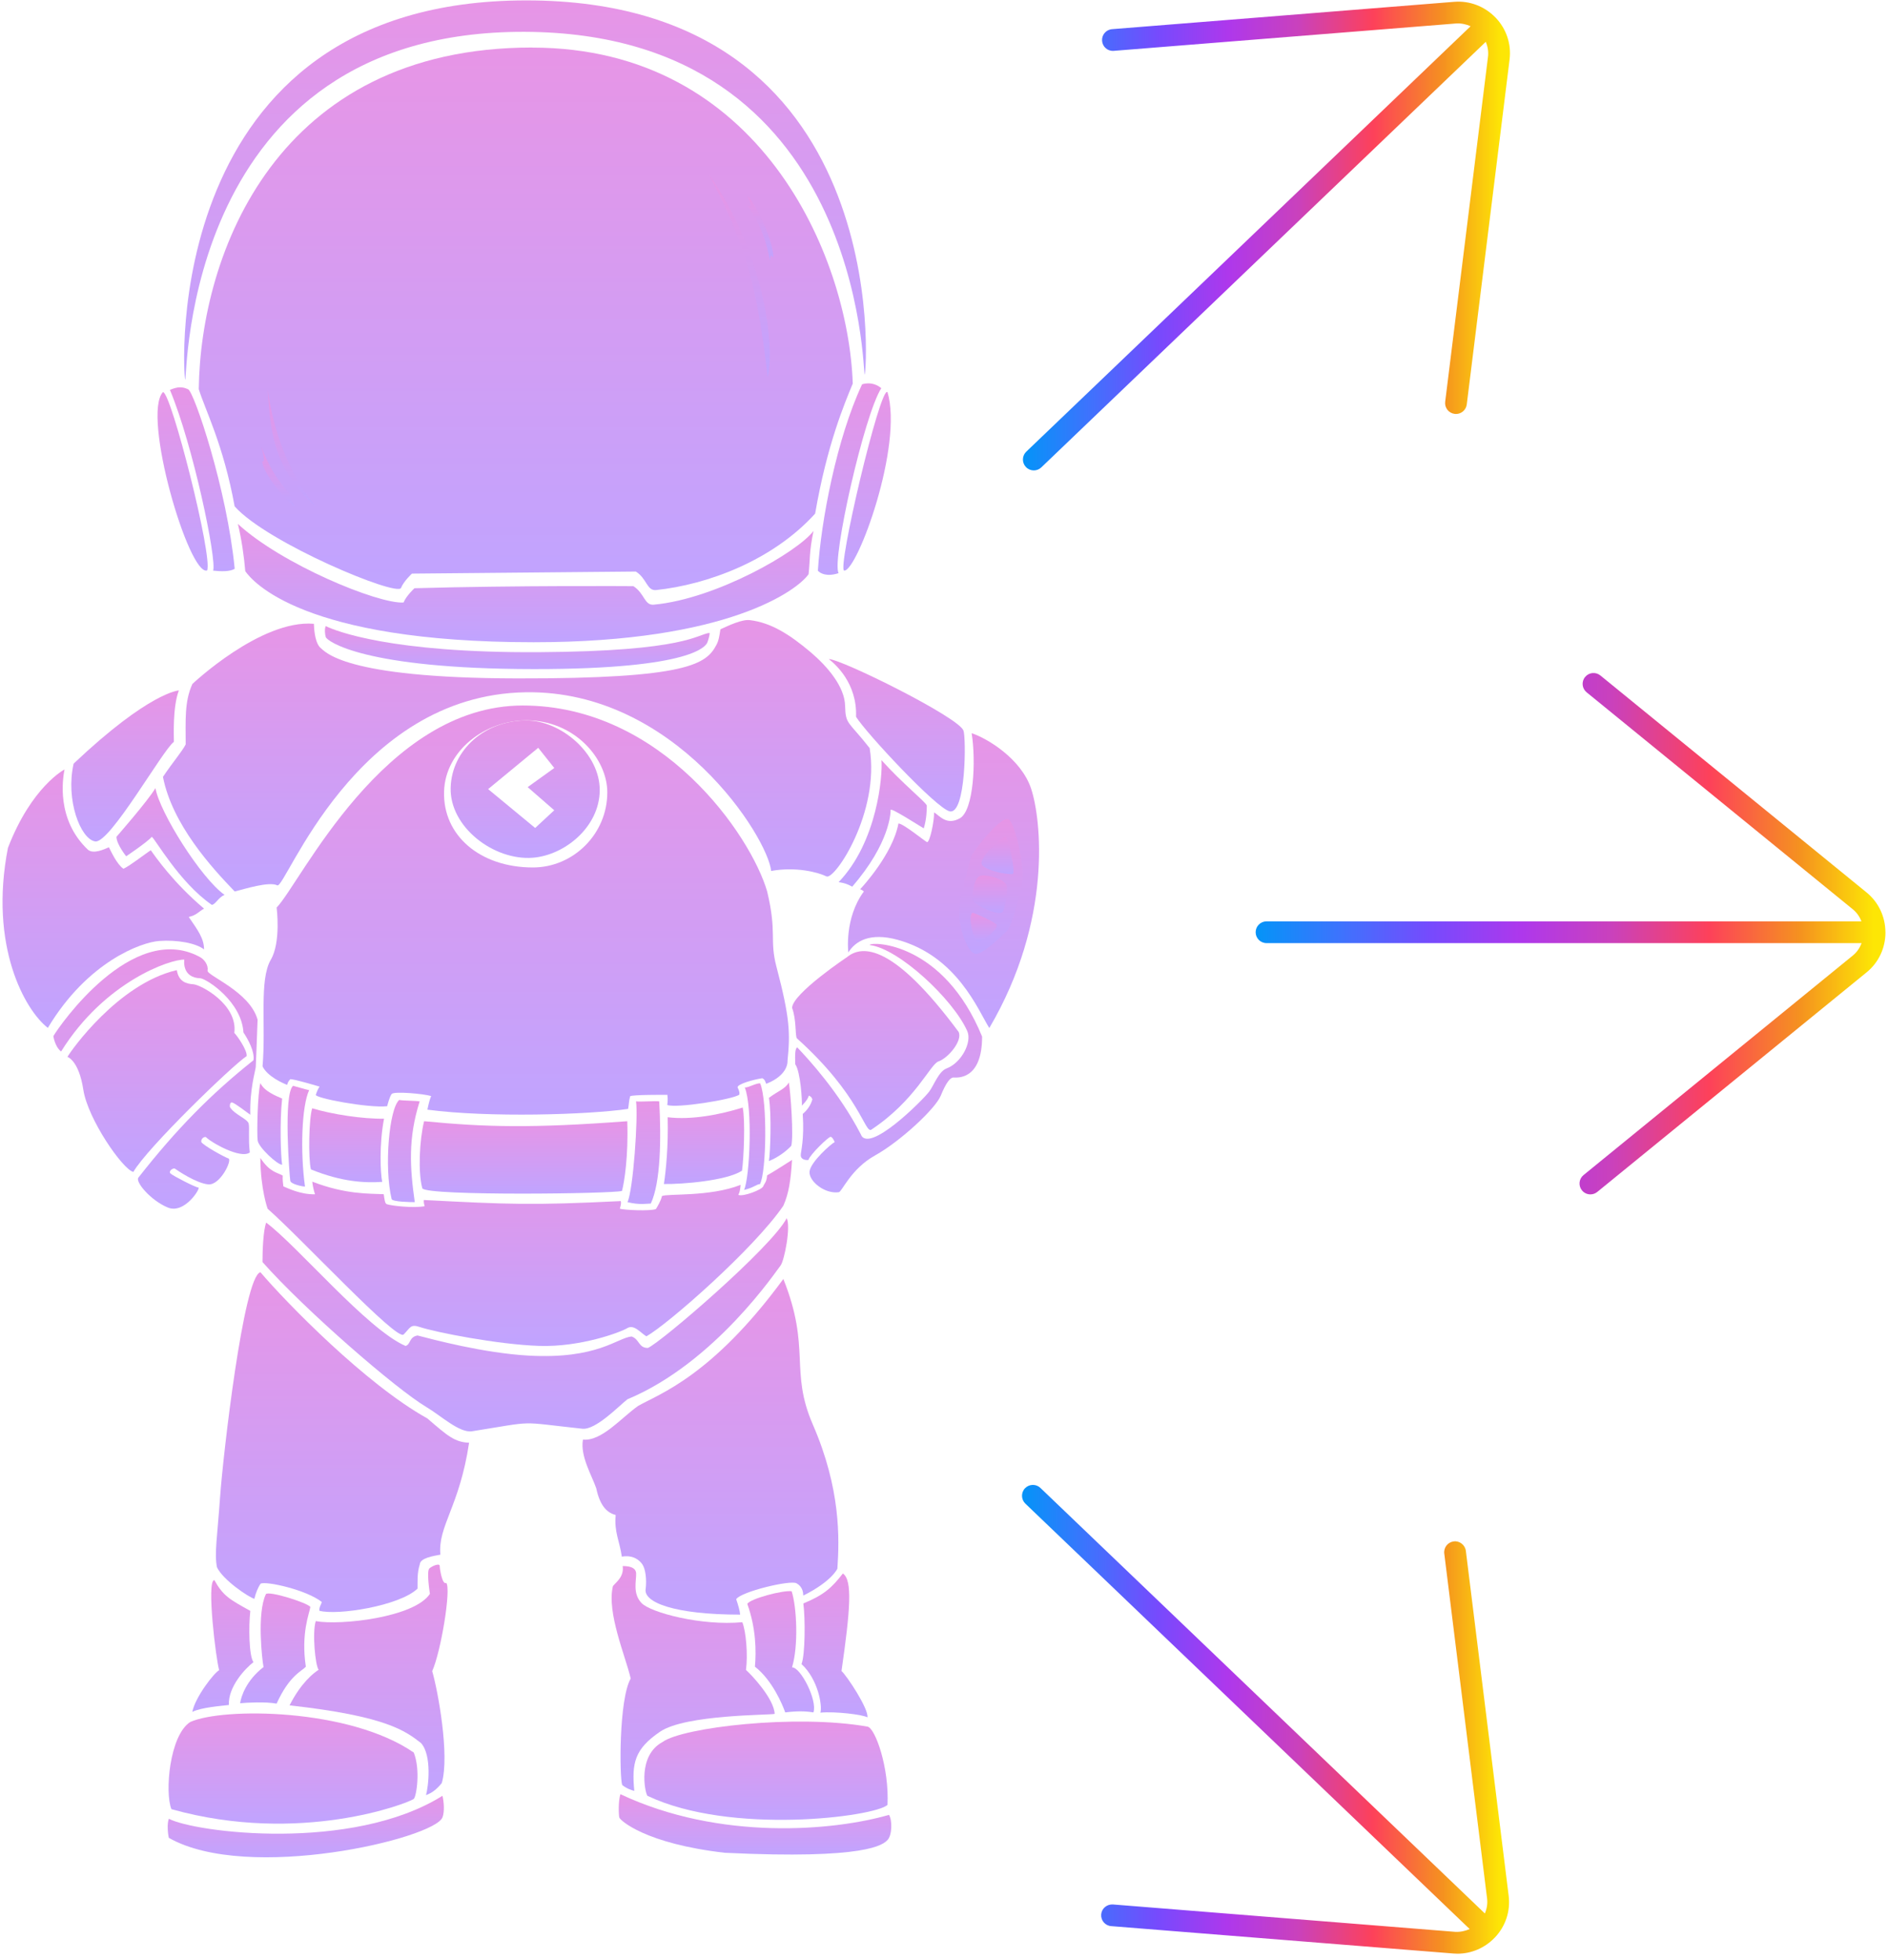 <svg width="236" height="245" viewBox="0 0 236 245" fill="none" xmlns="http://www.w3.org/2000/svg">
<path d="M235.682 116.515C235.682 116.506 235.677 116.498 235.677 116.489C235.663 114.564 234.815 112.766 233.333 111.552L200.045 84.42C199.464 83.95 198.609 84.03 198.134 84.617C197.658 85.198 197.746 86.053 198.33 86.529L231.615 113.658C232.104 114.059 232.457 114.579 232.684 115.155H158.315C157.564 115.155 156.956 115.763 156.956 116.515C156.956 117.266 157.564 117.874 158.315 117.874H232.701C232.475 118.469 232.117 119.006 231.615 119.415L197.942 146.865C197.358 147.34 197.271 148.195 197.746 148.777C198.014 149.109 198.407 149.279 198.8 149.279C199.102 149.279 199.405 149.178 199.657 148.973L233.33 121.523C234.824 120.31 235.682 118.491 235.682 116.536L235.68 116.522L235.682 116.515Z" fill="url(#paint0_linear_5637_3250)"/>
<path d="M129.224 58.793C129.561 58.793 129.901 58.668 130.164 58.416L185.721 5.229C185.969 5.815 186.081 6.451 186 7.095L180.649 50.213C180.556 50.959 181.084 51.636 181.83 51.729C181.886 51.737 181.944 51.74 182 51.74C182.674 51.74 183.261 51.235 183.346 50.547L188.698 7.433C188.937 5.518 188.299 3.611 186.951 2.201C186.947 2.197 186.942 2.195 186.938 2.191L186.935 2.185C186.93 2.18 186.922 2.178 186.916 2.173C185.57 0.784 183.697 0.078 181.806 0.226L139.006 3.646C138.258 3.704 137.7 4.36 137.761 5.109C137.82 5.858 138.468 6.421 139.224 6.354L182.021 2.934C182.649 2.896 183.263 3.025 183.825 3.28L128.284 56.451C127.742 56.971 127.724 57.832 128.242 58.373C128.51 58.652 128.865 58.793 129.224 58.793Z" fill="url(#paint1_linear_5637_3250)"/>
<path d="M183.232 193.833C183.139 193.087 182.433 192.55 181.717 192.651C180.971 192.744 180.442 193.421 180.535 194.167L185.887 237.29C185.968 237.932 185.856 238.566 185.608 239.152L130.05 185.965C129.509 185.447 128.649 185.468 128.128 186.007C127.611 186.549 127.629 187.409 128.171 187.93L183.71 241.099C183.147 241.352 182.534 241.481 181.91 241.449L139.111 238.026C138.36 237.986 137.707 238.522 137.648 239.271C137.587 240.02 138.145 240.676 138.893 240.735L181.698 244.157C181.863 244.171 182.027 244.179 182.192 244.179C183.928 244.179 185.588 243.469 186.821 242.195C186.821 242.196 186.821 242.195 186.821 242.195C186.827 242.189 186.835 242.185 186.84 242.179C188.189 240.769 188.823 238.865 188.584 236.953L183.232 193.833Z" fill="url(#paint2_linear_5637_3250)"/>
<path d="M14.557 104.593C14.557 105.501 15.771 107.022 15.771 107.022C15.771 107.022 18.419 105.243 18.974 104.593C19.309 104.708 22.435 110.32 26.48 113.093C26.967 113.026 27.293 112.147 28.076 111.85C25.141 109.785 19.93 101.495 19.433 98.502C18.439 100.157 14.557 104.583 14.557 104.583V104.593Z" fill="url(#paint3_linear_5637_3250)"/>
<path d="M110.182 95.003C112.859 97.977 115.593 100.119 115.851 100.673C115.851 101.256 115.823 102.385 115.469 103.532C114.953 103.236 111.329 100.893 111.329 101.228C111.329 101.562 111.262 105.349 106.529 110.818C106.061 110.579 105.707 110.378 104.827 110.254C109.684 105.196 110.344 96.896 110.182 95.003Z" fill="url(#paint4_linear_5637_3250)"/>
<path d="M8.065 96.161C7.836 97.337 7.014 102.442 10.991 106.2C11.689 106.783 13.018 106.152 13.611 105.894C13.841 106.305 14.567 107.988 15.428 108.581C16.221 108.237 18.296 106.602 18.851 106.267C19.415 107.061 21.662 110.321 25.505 113.562C24.731 114.021 24.568 114.375 23.593 114.605C24.693 116.211 25.505 117.272 25.505 118.659C24.482 117.865 22.14 117.444 19.893 117.607C17.646 117.769 10.934 120.198 5.981 128.469C3.132 126.269 -1.4 118.257 0.99 105.98C3.944 98.302 8.065 96.17 8.065 96.17V96.161Z" fill="url(#paint5_linear_5637_3250)"/>
<path d="M22.358 86.292C21.565 88.396 21.737 91.981 21.737 92.718C20.37 93.683 13.734 105.463 11.898 105.167C10.062 104.87 8.179 99.984 9.202 95.443C18.696 86.465 22.358 86.292 22.358 86.292Z" fill="url(#paint6_linear_5637_3250)"/>
<path d="M120.431 91.303C120.775 92.174 120.756 101.888 118.7 101.4C117.017 100.999 108.326 91.686 107.006 89.592C107.159 85.375 104.406 83.004 103.603 82.373C105.142 82.373 119.752 89.592 120.431 91.303Z" fill="url(#paint7_linear_5637_3250)"/>
<path d="M24.022 85.546C23.046 87.717 23.209 90.059 23.209 93.043C22.759 93.932 21.622 95.223 20.369 97.097C21.536 103.063 26.488 108.465 29.338 111.42C30.562 111.114 33.64 110.138 34.663 110.655C35.687 111.171 44.292 86.856 65.719 86.522C84.412 86.235 96 104.708 96.392 108.857C99.519 108.293 102.282 109.029 103.305 109.536C104.328 110.043 110.017 101.524 108.707 93.502C106.03 90.088 105.695 90.605 105.638 88.214C105.581 85.824 103.458 83.319 101.316 81.502C98.754 79.341 96.402 77.811 93.715 77.505C92.73 77.4 91.133 78.156 90.053 78.653C89.919 79.504 89.843 80.068 89.546 80.613C88.293 82.965 86.075 84.829 64.658 84.791C42.762 84.753 40.611 81.426 39.941 80.852C39.31 80.049 39.263 78.49 39.234 77.964C32.579 77.4 24.012 85.518 24.012 85.518L24.022 85.546Z" fill="url(#paint8_linear_5637_3250)"/>
<path d="M121.435 91.629C123.376 92.26 127.65 94.822 128.893 98.58C130.136 102.338 131.618 114.949 123.663 128.488C122.295 126.327 119.656 119.5 112.179 117.454C108.737 116.517 106.921 117.626 106.041 119.041C106.041 119.041 105.506 114.777 107.982 111.421C107.982 111.421 107.839 111.258 107.523 111.134C107.781 110.876 111.615 106.707 112.304 102.921C112.897 102.921 115.516 105.072 115.861 105.244C116.205 105.416 116.798 102.605 116.759 101.534C117.41 101.898 118.299 103.236 120.001 102.261C121.703 101.276 122.018 95.109 121.454 91.629H121.435Z" fill="url(#paint9_linear_5637_3250)"/>
<path d="M8.428 132.101C8.829 131.365 14.767 122.941 22.101 121.249C22.33 122.674 23.267 122.961 24.175 123.018C25.084 123.075 29.75 125.523 29.291 129.099C29.692 129.5 30.935 131.317 30.83 131.996C29.014 133.191 18.352 143.508 16.67 146.472C15.36 146.185 10.99 139.903 10.416 136.203C9.852 132.512 8.428 132.092 8.428 132.092V132.101Z" fill="url(#paint10_linear_5637_3250)"/>
<path d="M6.67 129.5C7.464 128.133 16.509 115.177 24.865 119.547C25.602 119.891 26.061 120.685 25.946 121.306C25.831 121.928 31.233 123.926 32.199 127.445C32.142 129.032 31.998 132.962 31.97 133.344C31.931 133.87 31.204 136.059 31.291 139.329C30.727 138.928 29.388 137.886 29.015 137.79C28.805 137.742 28.7 138.039 28.738 138.354C29.273 139.301 30.975 139.836 31.09 140.458C31.204 141.079 31.023 142.284 31.224 144.043C30.048 144.904 26.299 142.733 25.735 142.112C25.487 142.054 25.104 142.322 25.162 142.733C25.449 143.192 28.049 144.617 28.556 144.789C29.063 144.961 27.533 148.145 26.051 148.03C24.569 147.916 22.121 146.252 21.892 146.08C21.662 145.908 21.012 146.376 21.308 146.663C21.605 146.95 24.454 148.422 24.798 148.422C25.143 148.422 23.096 151.778 20.993 150.927C18.889 150.076 16.872 147.724 17.302 147.179C22.073 141.098 26.395 136.719 31.683 132.512C31.855 131.432 31.004 129.892 30.43 129.041C30.201 125.236 25.994 122.444 25.085 122.272C22.666 122.215 23.039 119.939 23.039 119.939C21.318 119.872 13.086 122.664 7.636 131.422C6.842 130.801 6.67 129.491 6.67 129.491V129.5Z" fill="url(#paint11_linear_5637_3250)"/>
<path d="M108.708 118.093C109.062 117.654 117.944 117.778 122.763 129.557C122.763 135.074 119.579 134.673 119.178 134.673C118.776 134.673 118.269 135.294 117.591 136.948C116.912 138.603 112.475 142.695 109.406 144.397C106.337 146.099 105.256 148.948 104.855 149.005C103.095 149.263 101.078 147.619 101.193 146.424C101.307 145.229 103.937 142.915 104.338 142.743C104.338 142.743 104.09 142.131 103.841 142.083C103.593 142.035 101.25 144.301 101.049 144.98C100.562 145.028 100.112 144.846 100.093 144.416C100.074 143.986 100.562 142.504 100.342 139.224C100.849 138.794 101.327 138.201 101.547 137.398C101.422 137.054 101.307 137.054 101.107 136.929C101.002 137.245 100.896 137.503 100.237 138.191C100.275 137.637 100.084 133.994 99.405 133.009C99.367 131.69 99.386 131.126 99.644 130.896C101.059 132.378 104.864 136.499 107.589 141.748C108.526 144.349 115.42 137.426 116.156 136.423C116.759 135.61 117.332 133.908 118.327 133.535C120.163 132.847 121.53 130.265 120.908 128.869C119.14 124.892 112.341 118.543 108.708 118.113V118.093Z" fill="url(#paint12_linear_5637_3250)"/>
<path d="M105.992 119.528C107.808 118.19 111.585 117.874 119.817 128.956C120.372 130.036 118.536 132.235 117.303 132.666C116.27 133.019 114.444 137.523 108.908 141.194C108.086 141.663 107.531 136.892 99.605 129.768C99.375 129.386 99.566 127.445 99.012 125.973C99.031 124.185 106.001 119.538 106.001 119.538L105.992 119.528Z" fill="url(#paint13_linear_5637_3250)"/>
<path d="M32.552 135.371C33.03 136.394 34.493 136.967 35.267 137.302C34.952 140.199 35.095 144.54 35.267 145.563C34.751 145.649 32.322 143.412 32.208 142.551C32.093 141.691 32.198 136.585 32.552 135.371Z" fill="url(#paint14_linear_5637_3250)"/>
<path d="M39.017 138.517C41.493 139.273 45.375 139.865 48.004 139.818C47.383 143.04 47.555 146.664 47.775 147.715C45.623 147.859 42.745 147.734 38.864 146.157C38.519 144.789 38.615 139.712 39.026 138.517H39.017Z" fill="url(#paint15_linear_5637_3250)"/>
<path d="M53.013 140.134C60.634 140.87 66.438 141.032 78.408 140.134C78.561 144.503 78.035 147.792 77.749 148.844C76.725 149.207 53.415 149.494 52.793 148.528C52.239 146.559 52.43 142.476 53.013 140.134Z" fill="url(#paint16_linear_5637_3250)"/>
<path d="M83.458 139.635C86.374 140.008 90.055 139.31 92.838 138.421C93.172 140.046 92.971 144.827 92.751 146.319C90.82 147.571 85.303 148.021 82.989 147.982C83.238 146.319 83.553 143.288 83.458 139.635Z" fill="url(#paint17_linear_5637_3250)"/>
<path d="M96.115 137.216C97.234 136.365 98.2 136.078 98.601 135.285C98.821 136.422 99.223 142.073 98.907 143.211C98.257 143.909 97.234 144.664 96.115 145.114C96.287 144.158 96.459 139.195 96.115 137.216Z" fill="url(#paint18_linear_5637_3250)"/>
<path d="M97.063 120.858C96.154 117.387 97.149 116.66 95.896 111.421C93.85 104.393 82.74 88.177 65.338 88.177C47.936 88.177 37.562 110.388 34.579 113.429C34.579 113.429 35.143 117.75 33.852 119.949C32.37 122.483 33.259 128.134 32.819 133.278C33.431 134.54 35.315 135.362 35.889 135.592C35.975 135.324 36.003 135.19 36.29 134.875C36.778 134.875 39.388 135.64 39.952 135.812C39.77 136.032 39.608 136.443 39.484 136.806C39.139 137.208 46.033 138.518 48.395 138.259C48.395 138.259 48.691 137.045 48.969 136.72C49.313 136.376 52.946 136.701 53.893 136.988C53.711 137.437 53.596 137.858 53.424 138.69C61.026 139.703 73.532 139.33 78.513 138.594C78.609 138.135 78.609 137.542 78.772 137.007C79.183 136.816 82.73 136.835 83.418 136.835C83.495 137.361 83.457 137.686 83.409 138.107C84.556 138.537 91.507 137.428 92.406 136.825C92.531 136.51 92.196 135.907 92.196 135.907C92.177 135.477 94.204 134.923 95.284 134.76C95.676 134.942 95.657 135.267 95.781 135.458C98.612 134.349 98.439 132.599 98.439 132.599C98.784 129.128 98.755 127.293 97.072 120.886L97.063 120.858ZM75.913 99.039C75.913 104.221 71.677 108.418 66.609 108.418C59.993 108.418 55.327 104.403 55.509 98.895C55.671 93.847 60.595 90.041 65.816 90.032C71.763 90.032 75.913 94.774 75.913 99.039Z" fill="url(#paint19_linear_5637_3250)"/>
<path d="M99.004 144.962C98.85 147.524 98.592 149.178 97.923 150.689C94.299 156.015 83.533 165.48 80.799 167.02C80.072 166.59 79.259 165.48 78.408 165.997C77.557 166.513 72.566 168.387 67.384 168.215C62.202 168.043 54.409 166.503 52.459 165.853C51.292 165.461 51.311 165.939 50.451 166.79C49.59 167.641 37.715 154.819 33.45 151.071C33.45 151.071 32.571 148.643 32.542 144.723C33.766 146.558 34.636 146.511 35.343 146.931C35.305 147.438 35.382 147.954 35.42 148.279C35.774 148.404 37.504 149.322 39.378 149.264C39.225 148.834 39.072 148.117 39.034 147.687C43.222 149.303 46.157 149.169 47.965 149.255C48.051 149.79 48.098 150.412 48.337 150.498C48.883 150.708 51.722 151.014 53.08 150.756C52.937 150.23 52.975 150.211 52.984 149.981C63.444 150.517 66.389 150.67 77.595 150.115C77.681 150.421 77.576 150.679 77.481 151.062C77.911 151.234 81.267 151.396 81.994 151.11C82.156 150.832 82.644 150.039 82.74 149.494C83.332 149.15 88.715 149.618 92.578 148.088C92.521 148.71 92.463 149.025 92.291 149.341C92.884 149.599 95.227 148.7 95.399 148.279C95.571 147.859 95.829 147.754 95.886 146.903C96.403 146.644 99.004 144.971 99.004 144.971V144.962Z" fill="url(#paint20_linear_5637_3250)"/>
<path d="M33.279 152.81C37.257 155.794 45.919 166.177 50.7 168.223C51.379 167.994 51.102 167.114 52.192 166.913C54.123 167.411 60.443 169.113 66.075 169.428C74.69 169.906 77.128 167.219 78.944 167.038C79.958 167.382 79.795 168.472 80.981 168.472C82.463 167.908 96.442 155.918 98.335 152.256C98.88 153.279 98.039 157.61 97.561 158.184C97.082 158.758 89.414 170.308 78.428 174.888C77.386 175.7 74.47 178.75 72.796 178.569C64.449 177.67 67.232 177.584 59.018 178.884C57.441 179.133 55.136 176.953 53.32 175.872C49.553 173.645 38.155 163.768 32.81 157.735C32.81 156.253 32.906 153.805 33.27 152.82L33.279 152.81Z" fill="url(#paint21_linear_5637_3250)"/>
<path d="M26.795 197.491C27.913 199.499 28.745 199.919 31.289 201.334C31.069 203.266 31.116 206.947 31.681 207.741C30.657 208.534 28.497 210.819 28.611 213.095C27.617 213.219 25.236 213.382 24.041 213.955C24.385 212.139 26.747 209.089 27.397 208.744C27.024 207.607 25.772 197.491 26.795 197.491Z" fill="url(#paint22_linear_5637_3250)"/>
<path d="M39.463 202.615C42.533 203.18 51.807 202.157 53.739 199.202C53.739 199.202 53.28 196.362 53.681 196.018C54.083 195.674 54.962 195.358 54.962 195.703C54.962 196.047 55.278 198.15 55.785 197.835C56.406 198.571 55.135 206.373 54.025 208.869C54.704 211.154 56.244 219.386 55.221 222.857C54.58 223.631 54.045 224.071 53.251 224.358C53.538 223.392 54.025 219.386 52.62 217.847C50.669 216.336 48.279 214.481 36.193 213.143C37.656 210.284 39.186 209.117 39.827 208.696C39.406 208.142 39.023 204.069 39.463 202.635V202.615Z" fill="url(#paint23_linear_5637_3250)"/>
<path d="M33.22 199.261C33.468 198.744 38.507 200.341 38.794 200.848C38.679 201.642 37.599 204.118 38.23 208.315C37.714 208.88 36.174 209.396 34.577 212.924C33.239 212.675 30.896 212.79 30.017 212.876C30.131 212.025 30.801 209.998 32.942 208.354C32.77 207.503 32.091 201.642 33.229 199.261H33.22Z" fill="url(#paint24_linear_5637_3250)"/>
<path d="M100.417 200.407C103.008 199.336 103.983 198.437 105.36 196.659C106.575 197.5 106.297 201.134 105.188 208.85C105.829 209.404 108.602 213.583 108.429 214.644C107.875 214.3 104.414 213.879 102.549 214.051C102.807 213.2 102.272 209.901 100.188 207.98C100.656 206.832 100.666 202.205 100.417 200.407Z" fill="url(#paint25_linear_5637_3250)"/>
<path d="M92.788 202.751C93.247 203.86 93.505 206.805 93.247 208.717C93.888 209.272 96.747 212.283 96.833 214.205C96.316 214.377 85.703 214.263 82.51 216.433C79.316 218.603 78.953 220.372 79.287 223.834C78.991 223.748 78.36 223.575 77.777 223.097C77.433 222.199 77.346 212.389 78.838 209.788C78.197 207.015 75.807 201.517 76.62 198.228C77.05 197.712 78.025 197.043 77.834 195.733C78.303 195.733 79.479 195.761 79.517 196.651C79.555 197.549 79.048 199.165 80.196 200.36C81.343 201.556 87.711 203.229 92.779 202.751H92.788Z" fill="url(#paint26_linear_5637_3250)"/>
<path d="M93.42 200.456C93.764 199.816 97.866 198.726 98.956 198.879C99.606 200.896 99.816 205.744 99.004 208.392C100.065 208.354 102.197 212.494 101.681 214.024C100.667 213.852 99.587 213.842 98.153 214.024C97.828 213.087 96.537 209.989 94.366 208.306C94.538 206.432 94.51 203.497 93.41 200.456H93.42Z" fill="url(#paint27_linear_5637_3250)"/>
<path d="M108.442 215.802C109.398 215.974 111.167 220.917 110.937 225.583C109.35 227.065 91.346 229.408 80.924 224.445C80.59 223.967 79.691 219.406 82.817 217.724C85.284 215.897 99.473 214.215 108.451 215.802H108.442Z" fill="url(#paint28_linear_5637_3250)"/>
<path d="M111.128 226.835C111.549 227.505 111.511 229.359 110.956 229.952C110.402 230.545 108.441 232.429 90.609 231.568C80.665 230.43 77.501 227.505 77.415 227.16C77.329 226.816 77.271 225.143 77.549 224.244C89.988 230.105 104.254 228.824 111.128 226.826V226.835Z" fill="url(#paint29_linear_5637_3250)"/>
<path d="M23.792 215.217C27.855 213.391 43.66 213.477 51.721 219.042C52.572 221.174 52.065 224.501 51.721 224.836C51.042 225.352 37.551 230.63 21.43 226.117C20.579 224.071 21.182 216.862 23.792 215.217Z" fill="url(#paint30_linear_5637_3250)"/>
<path d="M55.308 224.445C55.48 225.143 55.595 226.434 55.308 227.141C54.323 229.78 31.003 235.326 21.107 229.704C20.992 229.273 20.848 227.935 21.107 227.313C24.291 229.015 43.958 231.549 55.308 224.445Z" fill="url(#paint31_linear_5637_3250)"/>
<path d="M32.552 159.006C35.736 162.754 45.718 173.014 53.416 177.278C55.987 179.496 56.838 180.242 58.636 180.319C57.441 188.331 54.716 190.721 55.05 194.307C54.113 194.479 52.536 194.737 52.478 195.502C52.115 196.649 52.211 197.701 52.192 198.552C49.925 200.723 42.133 201.937 39.915 201.315C39.886 200.866 40.125 200.579 40.23 200.225C38.299 198.695 33.26 197.586 32.581 197.931C32.246 198.39 31.95 199.154 31.797 199.824C31.128 199.652 27.886 197.5 27.122 195.884C26.777 194.183 27.169 192.012 27.514 187.059C27.858 182.116 30.449 159.417 32.562 159.006H32.552Z" fill="url(#paint32_linear_5637_3250)"/>
<path d="M97.922 159.858C101.393 168.559 98.677 171.303 101.603 178.043C105.103 186.085 104.931 192.309 104.673 196.057C104.673 196.057 103.994 197.635 100.408 199.423C100.389 199.184 100.427 198.371 99.557 197.883C98.773 197.453 92.616 198.935 92.023 199.872C92.281 200.637 92.472 201.287 92.52 201.803C84.288 201.803 80.367 200.264 80.712 198.562C80.846 197.453 80.702 196.105 80.291 195.512C79.985 195.072 79.22 194.298 77.728 194.556C77.47 192.682 76.744 191.439 76.963 189.355C76.026 189.096 75.042 188.418 74.535 186.027C74.019 184.488 72.489 181.973 72.871 179.927C75.214 180.157 77.662 177.192 79.775 175.71C82.356 174.238 88.982 172.039 97.922 159.848V159.858Z" fill="url(#paint33_linear_5637_3250)"/>
<path d="M65.815 90.04C60.614 90.04 56.464 93.721 56.331 98.454C56.197 103.368 61.733 107.585 66.609 107.202C70.606 106.887 74.927 103.349 74.966 98.798C75.013 94.18 70.109 90.049 65.815 90.049V90.04ZM69.286 101.265L66.896 103.483L61.016 98.626L67.278 93.463L69.286 95.987L65.959 98.377L69.286 101.274V101.265Z" fill="url(#paint34_linear_5637_3250)"/>
<path d="M110.936 49.004C112.925 55.658 107.188 71.32 105.534 71.32C104.568 71.32 110.028 48.153 110.936 49.004Z" fill="url(#paint35_linear_5637_3250)"/>
<path d="M107.753 48.037C107.753 48.037 109.015 47.55 110.163 48.516C108.04 51.795 103.948 69.876 104.818 71.635C103.384 72.113 102.542 71.683 102.236 71.329C102.619 65.133 104.579 54.836 107.753 48.047V48.037Z" fill="url(#paint36_linear_5637_3250)"/>
<path d="M51.809 73.519C51.809 73.519 50.786 74.456 50.441 75.307C47.229 75.489 35.172 70.507 29.731 65.478C30.2 67.352 30.525 69.723 30.659 71.387C31.51 72.601 37.734 80.269 66.696 80.269C91.03 80.269 99.702 73.748 101.069 71.769C101.28 69.933 101.127 69.044 101.691 66.357C99.731 68.968 89.51 74.867 81.707 75.575C80.55 75.68 80.57 74.15 79.174 73.261C79.174 73.261 64.64 73.156 51.799 73.519H51.809Z" fill="url(#paint37_linear_5637_3250)"/>
<path d="M23.153 47.464C22.895 47.301 19.739 0.049 65.787 0.049C111.835 0.049 108.336 46.661 108.087 46.823C107.829 46.986 108.01 4.151 65.606 3.979C22.818 3.807 23.411 47.636 23.153 47.474V47.464Z" fill="url(#paint38_linear_5637_3250)"/>
<path d="M20.371 49.002C21.394 49.002 26.624 69.636 25.888 71.3C23.612 72.026 17.694 51.861 20.371 49.002Z" fill="url(#paint39_linear_5637_3250)"/>
<path d="M21.23 48.736C22.224 48.306 22.817 48.325 23.524 48.659C24.27 49.013 28.372 61.127 29.338 71.09C28.735 71.463 27.607 71.425 26.641 71.32C27.119 70.01 24.155 55.696 21.239 48.726L21.23 48.736Z" fill="url(#paint40_linear_5637_3250)"/>
<path d="M66.524 5.939C34.541 5.939 25.066 31.755 24.846 48.631C25.601 51.136 27.924 55.553 29.33 63.288C33.394 67.868 49.677 74.618 50.126 73.481C50.47 72.63 51.493 71.693 51.493 71.693L79.48 71.434C80.876 72.314 80.847 73.863 82.013 73.748C88.41 73.07 96.547 70.086 101.892 64.197C103.383 55.553 105.573 50.419 106.596 47.942C106.041 31.936 94.921 5.949 66.524 5.949V5.939Z" fill="url(#paint41_linear_5637_3250)"/>
<path d="M88.391 80.364C88.219 80.603 87.014 83.644 66.706 83.625C45.393 83.606 40.871 80.116 40.718 79.619C40.622 79.322 40.545 78.596 40.718 78.251C41.913 78.844 48.807 81.626 67.384 81.512C85.857 81.397 87.081 79.274 88.706 79.102C88.697 79.647 88.391 80.364 88.391 80.364Z" fill="url(#paint42_linear_5637_3250)"/>
<path d="M88.601 21.802C93.324 30.598 94.739 36.545 95.963 47.139C96.938 43.038 95.37 31.325 88.601 21.802Z" fill="url(#paint43_linear_5637_3250)"/>
<path d="M93.429 25.655C95.781 28.925 96.173 32.396 96.259 32.577C96.259 31.526 96.536 32.071 96.641 32.204C96.842 31.134 95.188 26.468 93.448 24.498C94.012 25.798 93.84 25.989 93.429 25.655Z" fill="url(#paint44_linear_5637_3250)"/>
<path d="M36.692 62.198C33.794 59.397 32.8 56.05 32.676 55.888C33.23 57.685 32.905 57.762 32.781 57.647C32.781 58.737 34.818 61.701 36.883 63.336C36.099 62.16 36.233 61.94 36.701 62.189L36.692 62.198Z" fill="url(#paint45_linear_5637_3250)"/>
<path d="M33.46 48.658C33.814 53.114 33.814 58.401 39.512 63.345C39.512 63.345 34.77 58.325 33.46 48.658Z" fill="url(#paint46_linear_5637_3250)"/>
<path d="M121.454 106.916C122.21 105.644 125.068 102.135 125.996 102.374C126.923 102.613 128.004 108.561 127.851 109.765C127.698 110.97 126.57 115.674 125.853 116.363C125.135 117.051 122.649 119.528 121.808 119.193C120.967 118.858 119.934 116.391 119.877 114.03C119.838 112.328 121.445 106.907 121.445 106.907L121.454 106.916Z" fill="url(#paint47_linear_5637_3250)"/>
<path d="M122.792 108.149C122.065 107.442 125.335 104.459 125.708 104.631C126.081 104.803 126.97 109.077 126.597 109.23C126.301 109.344 123.662 109 122.782 108.149H122.792Z" fill="url(#paint48_linear_5637_3250)"/>
<path d="M121.54 114.087C121.655 114.01 124.399 115.244 124.571 115.578C124.839 116.104 122.879 117.644 122.314 117.73C121.75 117.816 120.909 114.517 121.549 114.087H121.54Z" fill="url(#paint49_linear_5637_3250)"/>
<path d="M122.323 109.574C122.849 109.116 125.402 109.794 125.765 110.54C126.1 111.229 125.603 113.609 125.325 113.963C124.857 114.566 121.663 113.055 121.596 112.491C121.529 111.927 121.635 110.177 122.323 109.574Z" fill="url(#paint50_linear_5637_3250)"/>
<path d="M36.634 135.706C36.988 135.802 38.212 136.165 38.642 136.251C37.705 138.259 37.523 143.996 38.125 148.299C37.733 148.299 36.376 147.983 36.29 147.601C36.203 147.218 35.381 136.777 36.634 135.706Z" fill="url(#paint51_linear_5637_3250)"/>
<path d="M49.906 137.474C50.26 137.57 52.038 137.57 52.459 137.656C50.996 142.265 51.235 145.946 51.847 150.248C51.455 150.248 49.036 150.229 48.95 149.856C47.993 145.831 48.653 138.545 49.906 137.474Z" fill="url(#paint52_linear_5637_3250)"/>
<path d="M79.507 137.647C79.861 137.742 81.974 137.57 82.404 137.656C82.663 142.265 82.586 147.791 81.353 150.421C80.961 150.421 79.957 150.631 78.436 150.249C79.154 148.709 79.775 139.683 79.507 137.637V137.647Z" fill="url(#paint53_linear_5637_3250)"/>
<path d="M93.095 135.907C93.449 136.003 94.596 135.315 95.026 135.41C95.944 137.628 95.801 146.511 94.998 147.993C94.606 147.993 94.166 148.461 93.009 148.72C93.726 147.18 94.108 138.422 93.095 135.907Z" fill="url(#paint54_linear_5637_3250)"/>
<defs>
<linearGradient id="paint0_linear_5637_3250" x1="156.956" y1="116.697" x2="235.682" y2="116.697" gradientUnits="userSpaceOnUse">
<stop stop-color="#0494F8"/>
<stop offset="0.138" stop-color="#3F72FD"/>
<stop offset="0.279" stop-color="#774AFD"/>
<stop offset="0.421" stop-color="#AE38EC"/>
<stop offset="0.566" stop-color="#CA41BC"/>
<stop offset="0.72" stop-color="#FD415A"/>
<stop offset="0.865" stop-color="#F5921F"/>
<stop offset="0.981" stop-color="#FDE605"/>
</linearGradient>
<linearGradient id="paint1_linear_5637_3250" x1="127.865" y1="29.5" x2="188.747" y2="29.5" gradientUnits="userSpaceOnUse">
<stop stop-color="#0494F8"/>
<stop offset="0.138" stop-color="#3F72FD"/>
<stop offset="0.279" stop-color="#774AFD"/>
<stop offset="0.421" stop-color="#AE38EC"/>
<stop offset="0.566" stop-color="#CA41BC"/>
<stop offset="0.72" stop-color="#FD415A"/>
<stop offset="0.865" stop-color="#F5921F"/>
<stop offset="0.981" stop-color="#FDE605"/>
</linearGradient>
<linearGradient id="paint2_linear_5637_3250" x1="127.752" y1="214.884" x2="188.634" y2="214.884" gradientUnits="userSpaceOnUse">
<stop stop-color="#0494F8"/>
<stop offset="0.138" stop-color="#3F72FD"/>
<stop offset="0.279" stop-color="#774AFD"/>
<stop offset="0.421" stop-color="#AE38EC"/>
<stop offset="0.566" stop-color="#CA41BC"/>
<stop offset="0.72" stop-color="#FD415A"/>
<stop offset="0.865" stop-color="#F5921F"/>
<stop offset="0.981" stop-color="#FDE605"/>
</linearGradient>
<linearGradient id="paint3_linear_5637_3250" x1="21.317" y1="98.502" x2="21.317" y2="113.093" gradientUnits="userSpaceOnUse">
<stop stop-color="#E795E6"/>
<stop offset="1" stop-color="#C0A4FF"/>
</linearGradient>
<linearGradient id="paint4_linear_5637_3250" x1="110.339" y1="95.003" x2="110.339" y2="110.818" gradientUnits="userSpaceOnUse">
<stop stop-color="#E795E6"/>
<stop offset="1" stop-color="#C0A4FF"/>
</linearGradient>
<linearGradient id="paint5_linear_5637_3250" x1="12.911" y1="96.161" x2="12.911" y2="128.469" gradientUnits="userSpaceOnUse">
<stop stop-color="#E795E6"/>
<stop offset="1" stop-color="#C0A4FF"/>
</linearGradient>
<linearGradient id="paint6_linear_5637_3250" x1="15.636" y1="86.292" x2="15.636" y2="105.172" gradientUnits="userSpaceOnUse">
<stop stop-color="#E795E6"/>
<stop offset="1" stop-color="#C0A4FF"/>
</linearGradient>
<linearGradient id="paint7_linear_5637_3250" x1="112.1" y1="82.373" x2="112.1" y2="101.418" gradientUnits="userSpaceOnUse">
<stop stop-color="#E795E6"/>
<stop offset="1" stop-color="#C0A4FF"/>
</linearGradient>
<linearGradient id="paint8_linear_5637_3250" x1="64.635" y1="77.496" x2="64.635" y2="111.42" gradientUnits="userSpaceOnUse">
<stop stop-color="#E795E6"/>
<stop offset="1" stop-color="#C0A4FF"/>
</linearGradient>
<linearGradient id="paint9_linear_5637_3250" x1="117.937" y1="91.629" x2="117.937" y2="128.488" gradientUnits="userSpaceOnUse">
<stop stop-color="#E795E6"/>
<stop offset="1" stop-color="#C0A4FF"/>
</linearGradient>
<linearGradient id="paint10_linear_5637_3250" x1="19.632" y1="121.249" x2="19.632" y2="146.472" gradientUnits="userSpaceOnUse">
<stop stop-color="#E795E6"/>
<stop offset="1" stop-color="#C0A4FF"/>
</linearGradient>
<linearGradient id="paint11_linear_5637_3250" x1="19.434" y1="118.651" x2="19.434" y2="151.066" gradientUnits="userSpaceOnUse">
<stop stop-color="#E795E6"/>
<stop offset="1" stop-color="#C0A4FF"/>
</linearGradient>
<linearGradient id="paint12_linear_5637_3250" x1="111.076" y1="117.971" x2="111.076" y2="149.032" gradientUnits="userSpaceOnUse">
<stop stop-color="#E795E6"/>
<stop offset="1" stop-color="#C0A4FF"/>
</linearGradient>
<linearGradient id="paint13_linear_5637_3250" x1="109.465" y1="118.872" x2="109.465" y2="141.226" gradientUnits="userSpaceOnUse">
<stop stop-color="#E795E6"/>
<stop offset="1" stop-color="#C0A4FF"/>
</linearGradient>
<linearGradient id="paint14_linear_5637_3250" x1="33.715" y1="135.371" x2="33.715" y2="145.565" gradientUnits="userSpaceOnUse">
<stop stop-color="#E795E6"/>
<stop offset="1" stop-color="#C0A4FF"/>
</linearGradient>
<linearGradient id="paint15_linear_5637_3250" x1="43.329" y1="138.517" x2="43.329" y2="147.76" gradientUnits="userSpaceOnUse">
<stop stop-color="#E795E6"/>
<stop offset="1" stop-color="#C0A4FF"/>
</linearGradient>
<linearGradient id="paint16_linear_5637_3250" x1="65.449" y1="140.134" x2="65.449" y2="149.185" gradientUnits="userSpaceOnUse">
<stop stop-color="#E795E6"/>
<stop offset="1" stop-color="#C0A4FF"/>
</linearGradient>
<linearGradient id="paint17_linear_5637_3250" x1="88.002" y1="138.421" x2="88.002" y2="147.985" gradientUnits="userSpaceOnUse">
<stop stop-color="#E795E6"/>
<stop offset="1" stop-color="#C0A4FF"/>
</linearGradient>
<linearGradient id="paint18_linear_5637_3250" x1="97.57" y1="135.285" x2="97.57" y2="145.114" gradientUnits="userSpaceOnUse">
<stop stop-color="#E795E6"/>
<stop offset="1" stop-color="#C0A4FF"/>
</linearGradient>
<linearGradient id="paint19_linear_5637_3250" x1="65.717" y1="88.177" x2="65.717" y2="139.31" gradientUnits="userSpaceOnUse">
<stop stop-color="#E795E6"/>
<stop offset="1" stop-color="#C0A4FF"/>
</linearGradient>
<linearGradient id="paint20_linear_5637_3250" x1="65.773" y1="144.723" x2="65.773" y2="168.226" gradientUnits="userSpaceOnUse">
<stop stop-color="#E795E6"/>
<stop offset="1" stop-color="#C0A4FF"/>
</linearGradient>
<linearGradient id="paint21_linear_5637_3250" x1="65.661" y1="152.256" x2="65.661" y2="178.904" gradientUnits="userSpaceOnUse">
<stop stop-color="#E795E6"/>
<stop offset="1" stop-color="#C0A4FF"/>
</linearGradient>
<linearGradient id="paint22_linear_5637_3250" x1="27.861" y1="197.491" x2="27.861" y2="213.955" gradientUnits="userSpaceOnUse">
<stop stop-color="#E795E6"/>
<stop offset="1" stop-color="#C0A4FF"/>
</linearGradient>
<linearGradient id="paint23_linear_5637_3250" x1="46.071" y1="195.554" x2="46.071" y2="224.358" gradientUnits="userSpaceOnUse">
<stop stop-color="#E795E6"/>
<stop offset="1" stop-color="#C0A4FF"/>
</linearGradient>
<linearGradient id="paint24_linear_5637_3250" x1="34.405" y1="199.159" x2="34.405" y2="212.924" gradientUnits="userSpaceOnUse">
<stop stop-color="#E795E6"/>
<stop offset="1" stop-color="#C0A4FF"/>
</linearGradient>
<linearGradient id="paint25_linear_5637_3250" x1="104.312" y1="196.659" x2="104.312" y2="214.644" gradientUnits="userSpaceOnUse">
<stop stop-color="#E795E6"/>
<stop offset="1" stop-color="#C0A4FF"/>
</linearGradient>
<linearGradient id="paint26_linear_5637_3250" x1="86.643" y1="195.733" x2="86.643" y2="223.834" gradientUnits="userSpaceOnUse">
<stop stop-color="#E795E6"/>
<stop offset="1" stop-color="#C0A4FF"/>
</linearGradient>
<linearGradient id="paint27_linear_5637_3250" x1="97.585" y1="198.864" x2="97.585" y2="214.024" gradientUnits="userSpaceOnUse">
<stop stop-color="#E795E6"/>
<stop offset="1" stop-color="#C0A4FF"/>
</linearGradient>
<linearGradient id="paint28_linear_5637_3250" x1="95.751" y1="215.169" x2="95.751" y2="227.451" gradientUnits="userSpaceOnUse">
<stop stop-color="#E795E6"/>
<stop offset="1" stop-color="#C0A4FF"/>
</linearGradient>
<linearGradient id="paint29_linear_5637_3250" x1="94.378" y1="224.244" x2="94.378" y2="231.79" gradientUnits="userSpaceOnUse">
<stop stop-color="#E795E6"/>
<stop offset="1" stop-color="#C0A4FF"/>
</linearGradient>
<linearGradient id="paint30_linear_5637_3250" x1="36.629" y1="214.155" x2="36.629" y2="227.929" gradientUnits="userSpaceOnUse">
<stop stop-color="#E795E6"/>
<stop offset="1" stop-color="#C0A4FF"/>
</linearGradient>
<linearGradient id="paint31_linear_5637_3250" x1="38.222" y1="224.445" x2="38.222" y2="232.132" gradientUnits="userSpaceOnUse">
<stop stop-color="#E795E6"/>
<stop offset="1" stop-color="#C0A4FF"/>
</linearGradient>
<linearGradient id="paint32_linear_5637_3250" x1="42.812" y1="159.006" x2="42.812" y2="201.478" gradientUnits="userSpaceOnUse">
<stop stop-color="#E795E6"/>
<stop offset="1" stop-color="#C0A4FF"/>
</linearGradient>
<linearGradient id="paint33_linear_5637_3250" x1="88.802" y1="159.848" x2="88.802" y2="201.803" gradientUnits="userSpaceOnUse">
<stop stop-color="#E795E6"/>
<stop offset="1" stop-color="#C0A4FF"/>
</linearGradient>
<linearGradient id="paint34_linear_5637_3250" x1="65.647" y1="90.04" x2="65.647" y2="107.226" gradientUnits="userSpaceOnUse">
<stop stop-color="#E795E6"/>
<stop offset="1" stop-color="#C0A4FF"/>
</linearGradient>
<linearGradient id="paint35_linear_5637_3250" x1="108.385" y1="48.981" x2="108.385" y2="71.32" gradientUnits="userSpaceOnUse">
<stop stop-color="#E795E6"/>
<stop offset="1" stop-color="#C0A4FF"/>
</linearGradient>
<linearGradient id="paint36_linear_5637_3250" x1="106.2" y1="47.914" x2="106.2" y2="71.847" gradientUnits="userSpaceOnUse">
<stop stop-color="#E795E6"/>
<stop offset="1" stop-color="#C0A4FF"/>
</linearGradient>
<linearGradient id="paint37_linear_5637_3250" x1="65.711" y1="65.478" x2="65.711" y2="80.269" gradientUnits="userSpaceOnUse">
<stop stop-color="#E795E6"/>
<stop offset="1" stop-color="#C0A4FF"/>
</linearGradient>
<linearGradient id="paint38_linear_5637_3250" x1="65.628" y1="0.049" x2="65.628" y2="47.474" gradientUnits="userSpaceOnUse">
<stop stop-color="#E795E6"/>
<stop offset="1" stop-color="#C0A4FF"/>
</linearGradient>
<linearGradient id="paint39_linear_5637_3250" x1="22.824" y1="49.002" x2="22.824" y2="71.319" gradientUnits="userSpaceOnUse">
<stop stop-color="#E795E6"/>
<stop offset="1" stop-color="#C0A4FF"/>
</linearGradient>
<linearGradient id="paint40_linear_5637_3250" x1="25.284" y1="48.41" x2="25.284" y2="71.392" gradientUnits="userSpaceOnUse">
<stop stop-color="#E795E6"/>
<stop offset="1" stop-color="#C0A4FF"/>
</linearGradient>
<linearGradient id="paint41_linear_5637_3250" x1="65.721" y1="5.939" x2="65.721" y2="73.754" gradientUnits="userSpaceOnUse">
<stop stop-color="#E795E6"/>
<stop offset="1" stop-color="#C0A4FF"/>
</linearGradient>
<linearGradient id="paint42_linear_5637_3250" x1="64.661" y1="78.251" x2="64.661" y2="83.625" gradientUnits="userSpaceOnUse">
<stop stop-color="#E795E6"/>
<stop offset="1" stop-color="#C0A4FF"/>
</linearGradient>
<linearGradient id="paint43_linear_5637_3250" x1="92.414" y1="21.802" x2="92.414" y2="47.139" gradientUnits="userSpaceOnUse">
<stop stop-color="#E795E6"/>
<stop offset="1" stop-color="#C0A4FF"/>
</linearGradient>
<linearGradient id="paint44_linear_5637_3250" x1="95.043" y1="24.498" x2="95.043" y2="32.577" gradientUnits="userSpaceOnUse">
<stop stop-color="#E795E6"/>
<stop offset="1" stop-color="#C0A4FF"/>
</linearGradient>
<linearGradient id="paint45_linear_5637_3250" x1="34.779" y1="55.888" x2="34.779" y2="63.336" gradientUnits="userSpaceOnUse">
<stop stop-color="#E795E6"/>
<stop offset="1" stop-color="#C0A4FF"/>
</linearGradient>
<linearGradient id="paint46_linear_5637_3250" x1="36.486" y1="48.658" x2="36.486" y2="63.345" gradientUnits="userSpaceOnUse">
<stop stop-color="#E795E6"/>
<stop offset="1" stop-color="#C0A4FF"/>
</linearGradient>
<linearGradient id="paint47_linear_5637_3250" x1="123.871" y1="102.363" x2="123.871" y2="119.224" gradientUnits="userSpaceOnUse">
<stop stop-color="#E795E6"/>
<stop offset="1" stop-color="#C0A4FF"/>
</linearGradient>
<linearGradient id="paint48_linear_5637_3250" x1="124.686" y1="104.624" x2="124.686" y2="109.251" gradientUnits="userSpaceOnUse">
<stop stop-color="#E795E6"/>
<stop offset="1" stop-color="#C0A4FF"/>
</linearGradient>
<linearGradient id="paint49_linear_5637_3250" x1="122.958" y1="114.083" x2="122.958" y2="117.731" gradientUnits="userSpaceOnUse">
<stop stop-color="#E795E6"/>
<stop offset="1" stop-color="#C0A4FF"/>
</linearGradient>
<linearGradient id="paint50_linear_5637_3250" x1="123.728" y1="109.425" x2="123.728" y2="114.103" gradientUnits="userSpaceOnUse">
<stop stop-color="#E795E6"/>
<stop offset="1" stop-color="#C0A4FF"/>
</linearGradient>
<linearGradient id="paint51_linear_5637_3250" x1="37.294" y1="135.706" x2="37.294" y2="148.299" gradientUnits="userSpaceOnUse">
<stop stop-color="#E795E6"/>
<stop offset="1" stop-color="#C0A4FF"/>
</linearGradient>
<linearGradient id="paint52_linear_5637_3250" x1="50.476" y1="137.474" x2="50.476" y2="150.248" gradientUnits="userSpaceOnUse">
<stop stop-color="#E795E6"/>
<stop offset="1" stop-color="#C0A4FF"/>
</linearGradient>
<linearGradient id="paint53_linear_5637_3250" x1="80.481" y1="137.631" x2="80.481" y2="150.479" gradientUnits="userSpaceOnUse">
<stop stop-color="#E795E6"/>
<stop offset="1" stop-color="#C0A4FF"/>
</linearGradient>
<linearGradient id="paint54_linear_5637_3250" x1="94.334" y1="135.401" x2="94.334" y2="148.72" gradientUnits="userSpaceOnUse">
<stop stop-color="#E795E6"/>
<stop offset="1" stop-color="#C0A4FF"/>
</linearGradient>
</defs>
</svg>
